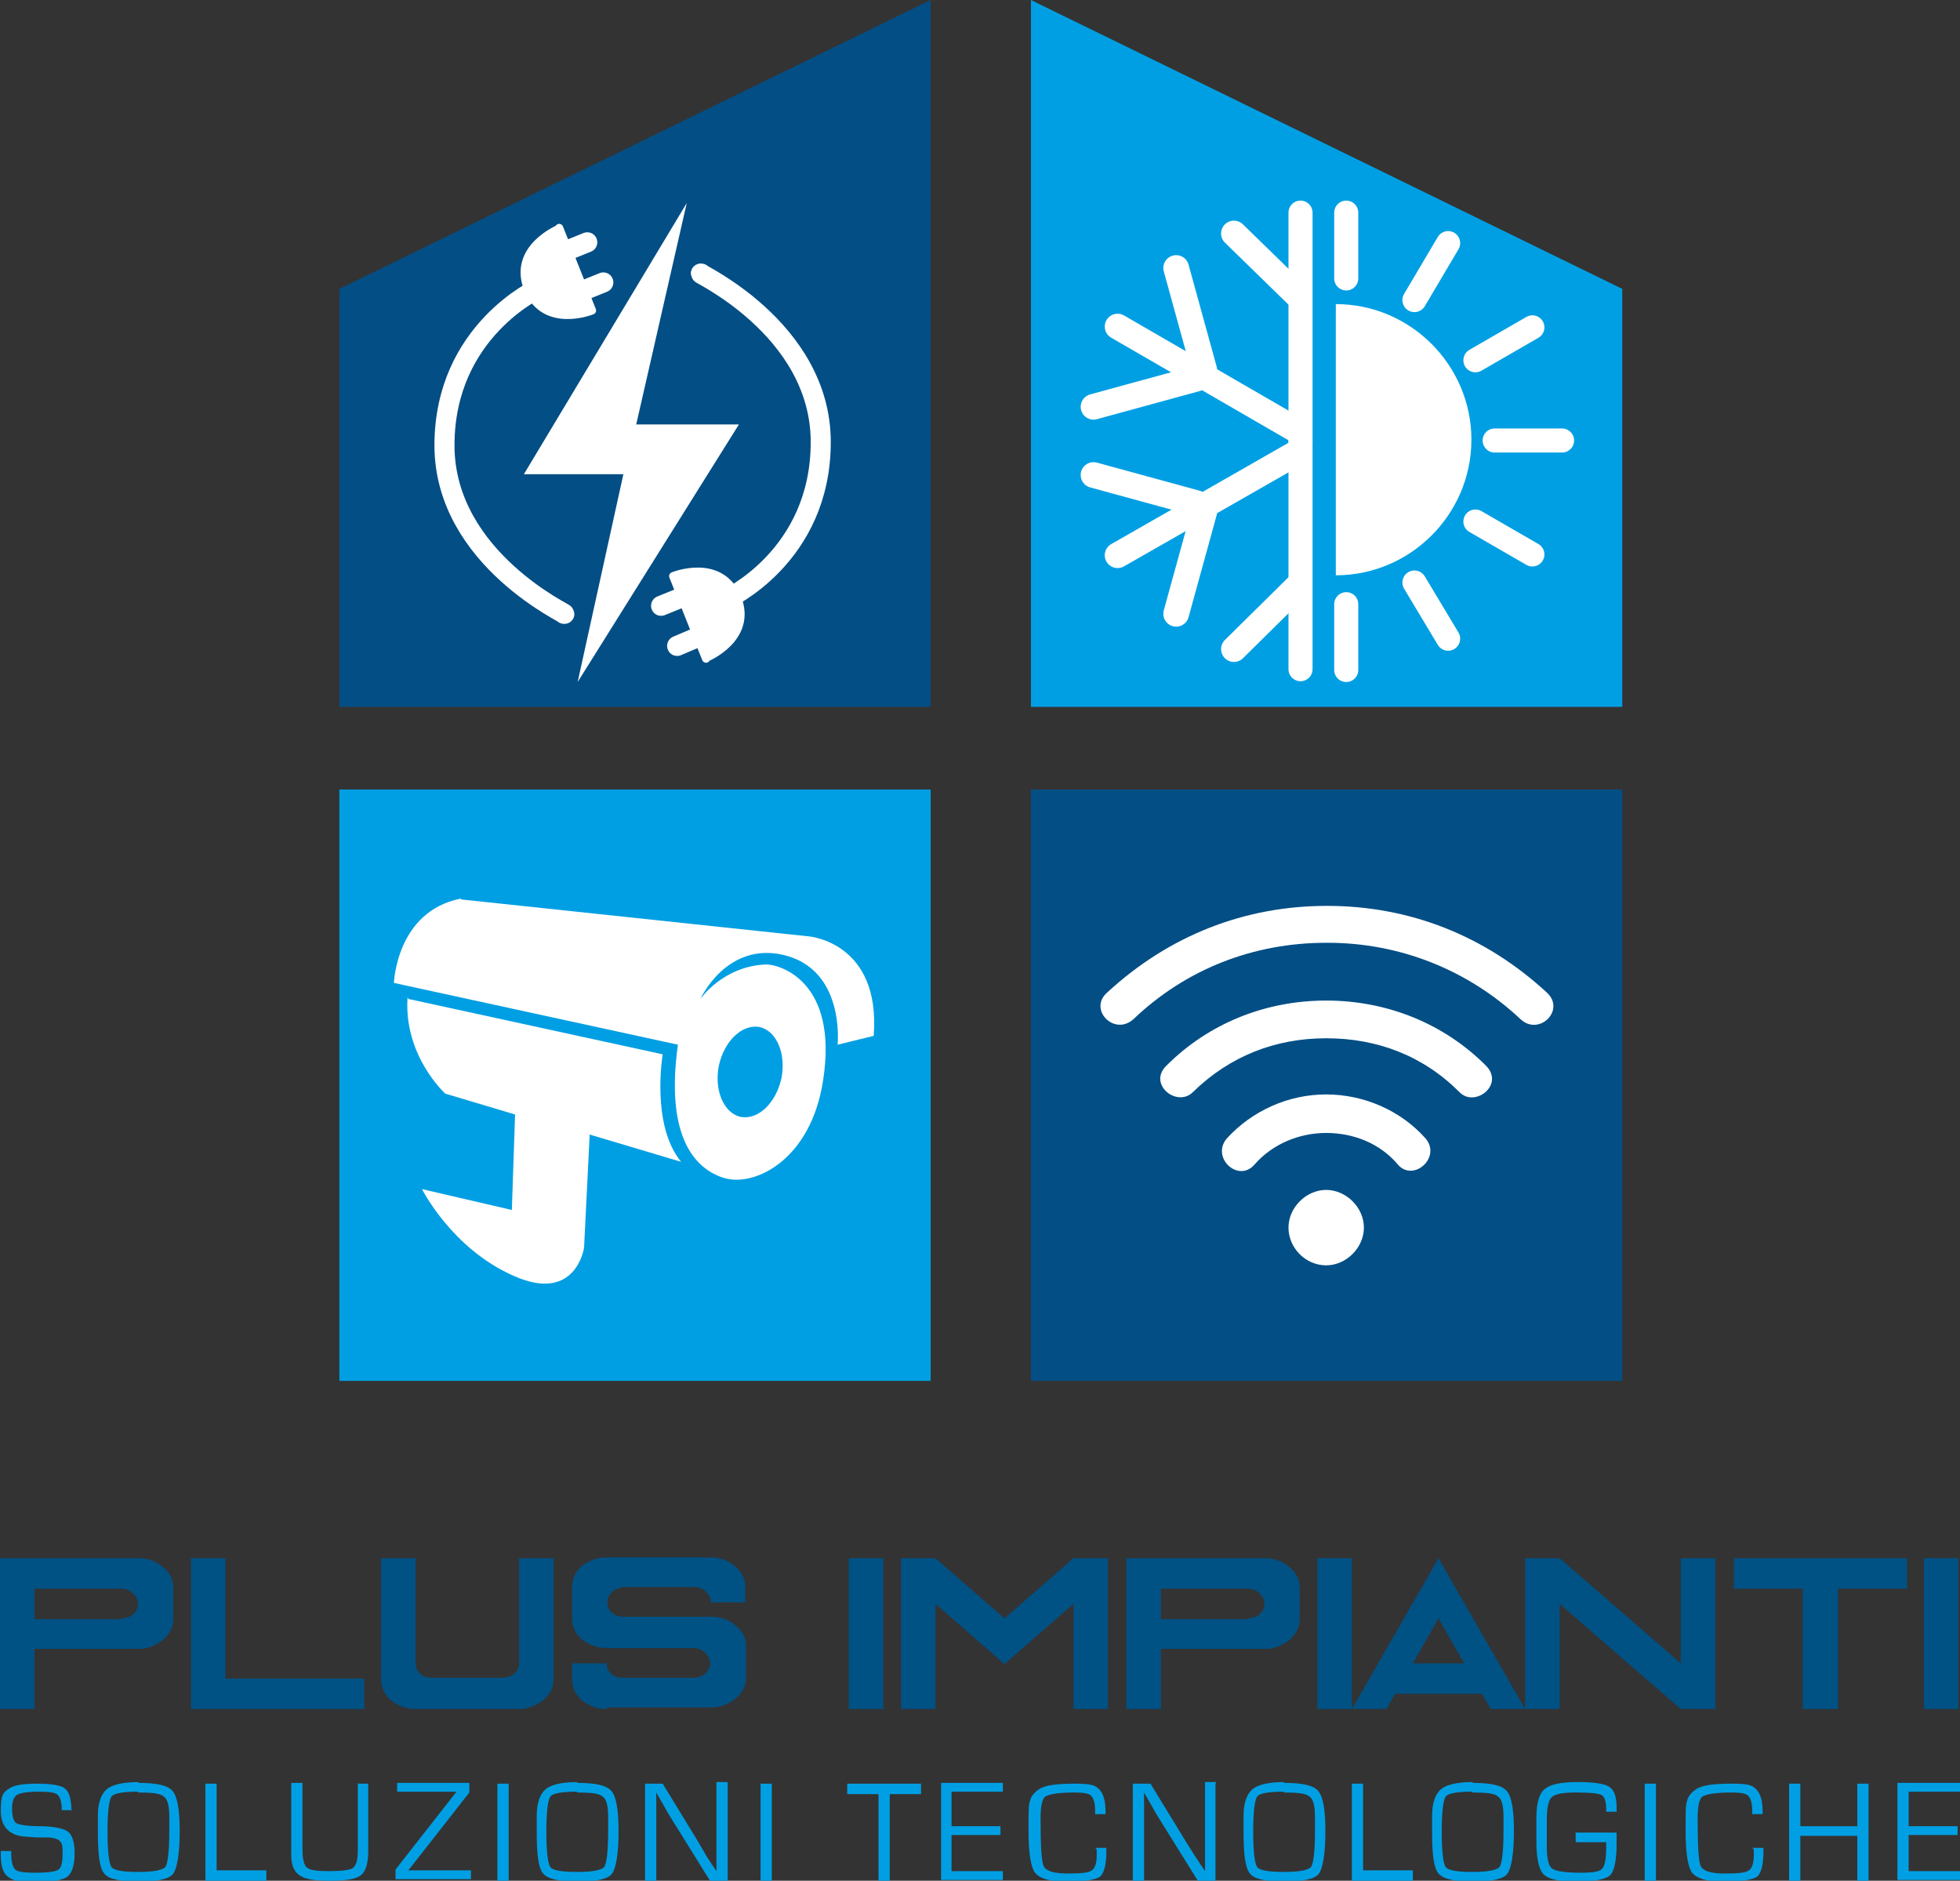 <?xml version="1.0" encoding="UTF-8"?>
<svg id="Livello_1" xmlns="http://www.w3.org/2000/svg" version="1.1" viewBox="0 0 244.3 234.4">
  <rect x="0" y="0" width="244.3" height="234.4" fill="#333333" stroke="none"/>
  <!-- Generator: Adobe Illustrator 29.2.1, SVG Export Plug-In . SVG Version: 2.1.0 Build 116)  -->
  <defs>
    <style>
      .st0 {
        fill: #005184;
      }

      .st1, .st2 {
        fill: #fff;
      }

      .st3 {
        stroke-width: 3px;
      }

      .st3, .st4, .st5 {
        stroke-linecap: round;
      }

      .st3, .st4, .st5, .st6 {
        fill: none;
        stroke-miterlimit: 10;
      }

      .st3, .st4, .st5, .st2 {
        stroke: #fff;
      }

      .st4 {
        stroke-width: 3.2px;
      }

      .st5 {
        stroke-width: 2.5px;
      }

      .st6 {
        stroke: #e6007e;
        stroke-width: .2px;
      }

      .st2 {
        stroke-linejoin: round;
        stroke-width: 1px;
      }

      .st7 {
        fill: #009fe3;
      }

      .st8 {
        fill: #034e85;
      }
    </style>
  </defs>
  <polygon class="st8" points="116 88.1 42.3 88.1 42.3 36 116 0 116 88.1"/>
  <polygon class="st7" points="202.2 88.1 128.5 88.1 128.5 0 202.2 36 202.2 88.1"/>
  <rect class="st7" x="42.3" y="98.4" width="73.7" height="73.7"/>
  <rect class="st8" x="128.5" y="98.4" width="73.7" height="73.7"/>
  <g>
    <path class="st0" d="M0,213v-18.8h17.3c1.2,0,2.2.4,3,1.1.9.7,1.3,1.6,1.3,2.6v3.8c0,1.1-.4,1.9-1.3,2.7-.9.7-1.9,1.1-3,1.1H4.3v7.5H0ZM15.1,201.7c.6,0,1.1-.2,1.5-.5.4-.4.6-.8.6-1.3s-.2-.9-.6-1.3c-.4-.4-.9-.6-1.5-.6H4.3v3.8h10.8Z"/>
    <path class="st0" d="M23.8,213v-18.8h4.3v15h17.3v3.8h-21.6Z"/>
    <path class="st0" d="M51.8,213c-1.2,0-2.2-.4-3.1-1.1-.8-.7-1.2-1.6-1.2-2.7v-15h4.3v13.1c0,.5.2,1,.6,1.3.4.4.9.5,1.6.5h8.6c.6,0,1.1-.2,1.5-.5.4-.4.6-.8.6-1.3v-13.1h4.3v15c0,1.1-.4,1.9-1.3,2.7-.9.7-1.9,1.1-3,1.1h-13Z"/>
    <path class="st0" d="M75.6,213c-1.2,0-2.2-.4-3.1-1.1-.8-.7-1.2-1.6-1.2-2.7v-1.9h4.3c0,.5.2,1,.6,1.3.4.4.9.5,1.6.5h8.6c.6,0,1.1-.2,1.5-.5.4-.4.6-.8.6-1.3s-.2-.9-.6-1.3c-.4-.4-.9-.6-1.5-.6h-10.8c-1.2,0-2.2-.4-3.1-1.1-.8-.7-1.2-1.6-1.2-2.7v-3.8c0-1,.4-1.9,1.2-2.6.9-.7,1.9-1.1,3.1-1.1h13c1.2,0,2.2.4,3,1.1.9.7,1.3,1.6,1.3,2.6v1.9h-4.3c0-.5-.2-.9-.6-1.3-.4-.4-.9-.6-1.5-.6h-8.6c-.6,0-1.1.2-1.6.6-.4.4-.6.8-.6,1.3s.2,1,.6,1.3c.4.4.9.5,1.6.5h10.8c1.2,0,2.2.4,3,1.1.9.7,1.3,1.6,1.3,2.6v3.8c0,1.1-.4,1.9-1.3,2.7-.9.7-1.9,1.1-3,1.1h-13Z"/>
    <path class="st0" d="M105.8,213v-18.8h4.3v18.8h-4.3Z"/>
    <path class="st0" d="M112.3,213v-18.8h4.3l8.6,7.5,8.6-7.5h4.3v18.8h-4.3v-13.1l-8.6,7.5-8.6-7.5v13.1h-4.3Z"/>
    <path class="st0" d="M140.4,213v-18.8h17.3c1.2,0,2.2.4,3,1.1.9.7,1.3,1.6,1.3,2.6v3.8c0,1.1-.4,1.9-1.3,2.7-.9.7-1.9,1.1-3,1.1h-13v7.5h-4.3ZM155.5,201.7c.6,0,1.1-.2,1.5-.5.4-.4.6-.8.6-1.3s-.2-.9-.6-1.3c-.4-.4-.9-.6-1.5-.6h-10.8v3.8h10.8Z"/>
    <path class="st0" d="M164.2,213v-18.8h4.3v18.8h-4.3Z"/>
    <path class="st0" d="M168.5,213l10.8-18.8,10.8,18.8h-4.3l-1.1-1.9h-10.8l-1.1,1.9h-4.3ZM182.5,207.3l-3.2-5.6-3.2,5.6h6.5Z"/>
    <path class="st0" d="M190.1,213v-18.8h4.3l15.1,13.1v-13.1h4.3v18.8h-4.3l-15.1-13.1v13.1h-4.3Z"/>
    <path class="st0" d="M224.7,213v-15h-8.6v-3.8h21.6v3.8h-8.6v15h-4.3Z"/>
    <path class="st0" d="M239.8,213v-18.8h4.3v18.8h-4.3Z"/>
  </g>
  <g>
    <path class="st7" d="M9.1,225.6h-1.4c0-1-.2-1.6-.5-1.9-.3-.3-1.1-.4-2.3-.4s-2.3.1-2.8.4c-.4.3-.6.8-.6,1.7s.2,1.6.5,1.8c.3.2,1.3.4,2.9.4,1.9,0,3.1.3,3.6.7.5.4.8,1.3.8,2.7s-.3,2.4-.9,2.9c-.6.4-1.9.7-3.9.7s-2.9-.2-3.5-.7c-.6-.4-.9-1.3-.9-2.7v-.5s1.3,0,1.3,0v.3c0,1.1.2,1.7.5,2,.3.3,1.2.4,2.5.4s2.5-.1,2.9-.4c.4-.3.5-1,.5-2.1s-.1-1.2-.4-1.5c-.2-.2-.8-.4-1.5-.4h-1.4c0,0-1.3-.1-1.3-.1-2-.1-3.1-1.2-3.1-3.2s.3-2.3.9-2.7c.6-.5,1.8-.7,3.6-.7s3,.2,3.5.6c.5.4.8,1.3.8,2.8Z"/>
    <path class="st7" d="M17.2,222.2c2.3,0,3.7.3,4.3,1,.6.7.9,2.3.9,5s-.3,4.6-.8,5.3c-.5.7-2,1-4.3,1s-3.8-.3-4.3-1c-.6-.7-.8-2.4-.8-5.2v-2c0-1.6.4-2.7,1.1-3.3.7-.6,2.1-.9,4-.9ZM17.2,223.3c-1.9,0-3,.2-3.3.6-.3.4-.5,1.9-.5,4.4s.2,4,.5,4.4c.3.4,1.4.6,3.3.6s3-.2,3.4-.6c.3-.4.5-1.9.5-4.4v-1.9c0-1.3-.2-2.2-.7-2.5-.4-.4-1.5-.5-3.2-.5Z"/>
    <path class="st7" d="M27,222.3v10.8h6.2v1.3h-7.6v-12.1h1.4Z"/>
    <path class="st7" d="M44.5,222.3h1.4v8.4c0,1.5-.3,2.5-.9,3-.6.5-1.9.7-3.9.7s-3.1-.2-3.8-.7c-.7-.5-1-1.3-1-2.6v-8.9h1.4v8.4c0,1.1.2,1.9.6,2.2.4.3,1.3.4,2.7.4s2.6-.1,3-.4c.4-.3.6-1,.6-2.2v-8.4Z"/>
    <path class="st7" d="M58.5,222.3v1.1l-7.6,9.7h0s7.8,0,7.8,0v1.1h-9.4v-1.2l7.6-9.7h0s-7.4,0-7.4,0v-1.1h9Z"/>
    <path class="st7" d="M63.4,222.3v12.1h-1.4v-12.1h1.4Z"/>
    <path class="st7" d="M71.9,222.2c2.3,0,3.7.3,4.3,1,.6.7.9,2.3.9,5s-.3,4.6-.8,5.3c-.5.7-2,1-4.3,1s-3.7-.3-4.3-1c-.6-.7-.8-2.4-.8-5.2v-2c0-1.6.4-2.7,1.1-3.3.7-.6,2.1-.9,4-.9ZM71.9,223.3c-1.9,0-3,.2-3.3.6-.3.4-.5,1.9-.5,4.4s.2,4,.5,4.4c.3.4,1.4.6,3.3.6s3-.2,3.4-.6c.3-.4.5-1.9.5-4.4v-1.9c0-1.3-.2-2.2-.7-2.5-.4-.4-1.5-.5-3.2-.5Z"/>
    <path class="st7" d="M90.7,222.3v12.1h-2.2l-5.1-8.2-.8-1.4-.4-.7-.4-.7h0v.5s0,.5,0,.5v10h-1.4v-12.1h2.2l4.4,7.2,1.1,1.9.6.9.6.9h0v-.5s0-.5,0-.5v-10.1h1.4Z"/>
    <path class="st7" d="M96.2,222.3v12.1h-1.4v-12.1h1.4Z"/>
    <path class="st7" d="M110.9,223.6v10.8h-1.4v-10.8h-3.9v-1.3h9.2v1.3h-3.9Z"/>
    <path class="st7" d="M118.6,223.5v4.1h6.1v1.1h-6.1v4.5h6.4v1.1h-7.7v-12.1h7.7v1.1h-6.4Z"/>
    <path class="st7" d="M136.5,230.3h1.4v.5c0,1.6-.3,2.7-.8,3.1-.6.4-2,.6-4.2.6s-3.3-.4-3.9-1.1c-.5-.7-.8-2.4-.8-5.1s0-3.4.2-3.9c.1-.5.5-1,1.1-1.4.7-.5,2.2-.7,4.4-.7s2.6.2,3.1.7c.5.5.8,1.4.8,2.8v.3s-1.3,0-1.3,0v-.4c0-1-.2-1.6-.5-1.9-.3-.3-1-.4-2.1-.4-1.9,0-3.1.2-3.6.5-.4.3-.6,1.2-.6,2.7,0,3.4.1,5.4.4,6,.3.6,1.3.9,3,.9s2.6-.1,3-.4c.4-.3.6-.9.6-1.9v-.7Z"/>
    <path class="st7" d="M151.5,222.3v12.1h-2.2l-5.1-8.2-.8-1.4-.4-.7-.4-.7h0v.5s0,.5,0,.5v10h-1.4v-12.1h2.2l4.4,7.2,1.2,1.9.6.9.6.9h0v-.5s0-.5,0-.5v-10.1h1.4Z"/>
    <path class="st7" d="M160,222.2c2.3,0,3.7.3,4.3,1,.6.7.9,2.3.9,5s-.3,4.6-.8,5.3c-.5.7-2,1-4.3,1s-3.8-.3-4.3-1c-.6-.7-.8-2.4-.8-5.2v-2c0-1.6.4-2.7,1.1-3.3.7-.6,2.1-.9,4-.9ZM160,223.3c-1.9,0-3,.2-3.3.6-.3.4-.5,1.9-.5,4.4s.2,4,.5,4.4c.3.4,1.4.6,3.3.6s3-.2,3.4-.6c.3-.4.5-1.9.5-4.4v-1.9c0-1.3-.2-2.2-.7-2.5-.4-.4-1.5-.5-3.2-.5Z"/>
    <path class="st7" d="M169.9,222.3v10.8h6.2v1.3h-7.6v-12.1h1.4Z"/>
    <path class="st7" d="M183.5,222.2c2.3,0,3.7.3,4.3,1,.6.7.9,2.3.9,5s-.3,4.6-.8,5.3c-.5.7-2,1-4.3,1s-3.7-.3-4.3-1c-.6-.7-.8-2.4-.8-5.2v-2c0-1.6.4-2.7,1.1-3.3.7-.6,2.1-.9,4-.9ZM183.5,223.3c-1.9,0-3,.2-3.3.6-.3.4-.5,1.9-.5,4.4s.2,4,.5,4.4c.3.4,1.4.6,3.3.6s3-.2,3.4-.6c.3-.4.5-1.9.5-4.4v-1.9c0-1.3-.2-2.2-.7-2.5-.4-.4-1.5-.5-3.2-.5Z"/>
    <path class="st7" d="M196.3,228.4h5.2c0,.3,0,.8,0,1.3,0,2.2-.3,3.5-.8,4-.5.5-1.9.8-4.2.8s-3.5-.3-4.1-.9c-.6-.6-.9-2-.9-4.1v-1.8s0-1.1,0-1.1c0-1.8.3-3,1-3.6.7-.6,2-.9,4.1-.9s3.4.2,4,.6c.6.4.9,1.2.9,2.6v.5h-1.3v-.3c0-1-.2-1.6-.6-1.8-.4-.2-1.5-.3-3.2-.3s-2.6.2-3,.6c-.4.4-.6,1.3-.6,2.8v1.6s0,1.7,0,1.7c0,1.5.2,2.5.7,2.8.4.3,1.6.5,3.5.5s2.4-.2,2.7-.5c.3-.3.5-1.2.5-2.6s0-.4,0-.7h-3.8v-1.1Z"/>
    <path class="st7" d="M206.4,222.3v12.1h-1.4v-12.1h1.4Z"/>
    <path class="st7" d="M218.4,230.3h1.4v.5c0,1.6-.3,2.7-.8,3.1-.6.4-2,.6-4.2.6s-3.3-.4-3.9-1.1c-.5-.7-.8-2.4-.8-5.1s0-3.4.2-3.9c.1-.5.5-1,1.1-1.4.7-.5,2.2-.7,4.4-.7s2.6.2,3.1.7c.5.5.8,1.4.8,2.8v.3s-1.3,0-1.3,0v-.4c0-1-.2-1.6-.5-1.9-.3-.3-1-.4-2.1-.4-1.9,0-3.1.2-3.6.5-.4.3-.6,1.2-.6,2.7,0,3.4.1,5.4.4,6,.3.6,1.3.9,3,.9s2.6-.1,3-.4c.4-.3.6-.9.6-1.9v-.7Z"/>
    <path class="st7" d="M232.9,222.3v12.1h-1.4v-5.6h-7.1v5.6h-1.4v-12.1h1.4v5.3h7.1v-5.3h1.4Z"/>
    <path class="st7" d="M237.9,223.5v4.1h6.1v1.1h-6.1v4.5h6.4v1.1h-7.8v-12.1h7.8v1.1h-6.4Z"/>
  </g>
  <path class="st1" d="M165.3,117.5c-9.1,0-17.5,3.3-24,9.5-2.4,2.2-5.7-1.2-3.3-3.3,7.7-7.1,17.1-10.8,27.4-10.8s19.7,3.7,27.4,10.8c2.4,2.2-1,5.5-3.3,3.3-6.5-6.1-15-9.5-24-9.5ZM165.3,129.4c-6.3,0-12,2.2-16.6,6.7-2,2-5.7-1-3.3-3.3,5.3-5.3,12.4-8.1,19.9-8.1s14.6,2.8,19.9,8.1c2.4,2.4-1.4,5.3-3.3,3.3-4.5-4.5-10.2-6.7-16.6-6.7ZM165.3,157.7c-2.6,0-4.7-2.2-4.7-4.7s2.2-4.7,4.7-4.7,4.7,2.2,4.7,4.7-2.2,4.7-4.7,4.7ZM165.3,141.2c-3.4,0-6.7,1.4-8.9,3.9-2,2.4-5.5-.8-3.5-3.2,3.2-3.5,7.7-5.5,12.4-5.5s9.3,2,12.4,5.5c2,2.4-1.6,5.5-3.5,3.2-2.2-2.6-5.5-3.9-8.9-3.9Z"/>
  <g>
    <g>
      <line class="st3" x1="162.1" y1="26.5" x2="162.1" y2="54.9"/>
      <line class="st4" x1="153.8" y1="29.1" x2="161.8" y2="36.9"/>
      <line class="st4" x1="139.3" y1="40.7" x2="161.6" y2="53.6"/>
      <line class="st4" x1="146.6" y1="33.4" x2="150.1" y2="46.1"/>
      <line class="st4" x1="136.3" y1="50.7" x2="149.1" y2="47.2"/>
      <line class="st3" x1="167.8" y1="26.5" x2="167.8" y2="34.7"/>
      <line class="st3" x1="167.8" y1="75.3" x2="167.8" y2="83.5"/>
      <line class="st3" x1="176.3" y1="37.4" x2="180.5" y2="30.3"/>
      <line class="st3" x1="183.9" y1="44.9" x2="191" y2="40.8"/>
      <line class="st3" x1="162.1" y1="83.4" x2="162.1" y2="55"/>
      <line class="st4" x1="153.8" y1="80.9" x2="161.7" y2="73.1"/>
      <line class="st4" x1="139.3" y1="69.2" x2="161.7" y2="56.4"/>
      <line class="st4" x1="146.6" y1="76.5" x2="150.1" y2="63.8"/>
      <line class="st4" x1="136.3" y1="59.2" x2="149.1" y2="62.7"/>
      <line class="st3" x1="176.3" y1="72.6" x2="180.5" y2="79.6"/>
      <line class="st3" x1="183.9" y1="65" x2="191" y2="69.1"/>
      <line class="st3" x1="186.3" y1="54.9" x2="194.7" y2="54.9"/>
    </g>
    <path class="st1" d="M166.5,71.7c9.3,0,16.9-7.6,16.9-16.9s-7.6-16.9-16.9-16.9"/>
  </g>
  <polygon class="st1" points="85.6 25.3 65.3 59.1 77.7 59.1 72 85 92.1 52.9 79.3 52.9 85.6 25.3"/>
  <path class="st6" d="M70.8,85"/>
  <path class="st6" d="M86.6,25.3"/>
  <g>
    <g>
      <path class="st2" d="M69.7,28.5s-5.9,2.4-3.9,7.5c2.1,5.1,8,2.7,8,2.7l-4.1-10.3Z"/>
      <line class="st5" x1="69.5" y1="31.7" x2="73.2" y2="30.2"/>
      <line class="st5" x1="71.5" y1="36.7" x2="75.2" y2="35.2"/>
    </g>
    <path class="st5" d="M67.2,35.9s-11.8,5.3-11.8,19.6,15.9,21.3,14.9,21"/>
  </g>
  <g>
    <g>
      <path class="st2" d="M88,82s5.9-2.4,3.9-7.5c-2.1-5.1-8-2.7-8-2.7l4.1,10.3Z"/>
      <line class="st5" x1="88.4" y1="78.8" x2="84.4" y2="80.5"/>
      <line class="st5" x1="86.1" y1="74" x2="82.4" y2="75.5"/>
    </g>
    <path class="st5" d="M90.5,74.7s11.8-5.3,11.8-19.6-15.9-21.3-14.9-21"/>
  </g>
  <g>
    <path class="st1" d="M57.5,112.1l43.3,4.6s9,.7,8.1,12.4l-4.5,1.1s1-9.4-6.8-11.2c-7.1-1.6-10.3,5.5-10.3,5.5,0,0,2.8-4.1,8.2-4.3,1.7,0,9,2.1,7.1,14.4-1.5,10-8.6,13.4-12.4,12.2-4.1-1.3-7.2-5.9-5.7-16.6l-35.4-7.7s.3-8.9,8.3-10.5Z"/>
    <path class="st1" d="M50.9,124.5l31.7,6.9s-1.5,8.8,2.3,13.4l-11.4-3.4-.7,14.1s-1,7-8.8,3.5c-7.7-3.4-11.4-10.8-11.4-10.8l11.2,2.6.4-11.9-8.7-2.6s-5.2-4.7-4.7-12Z"/>
    <path class="st7" d="M97.4,134.4c-.7,3.1-2.9,5.2-5.1,4.8-2.1-.5-3.3-3.3-2.7-6.4.7-3.1,2.9-5.2,5.1-4.8,2.1.5,3.3,3.3,2.7,6.4Z"/>
  </g>
</svg>